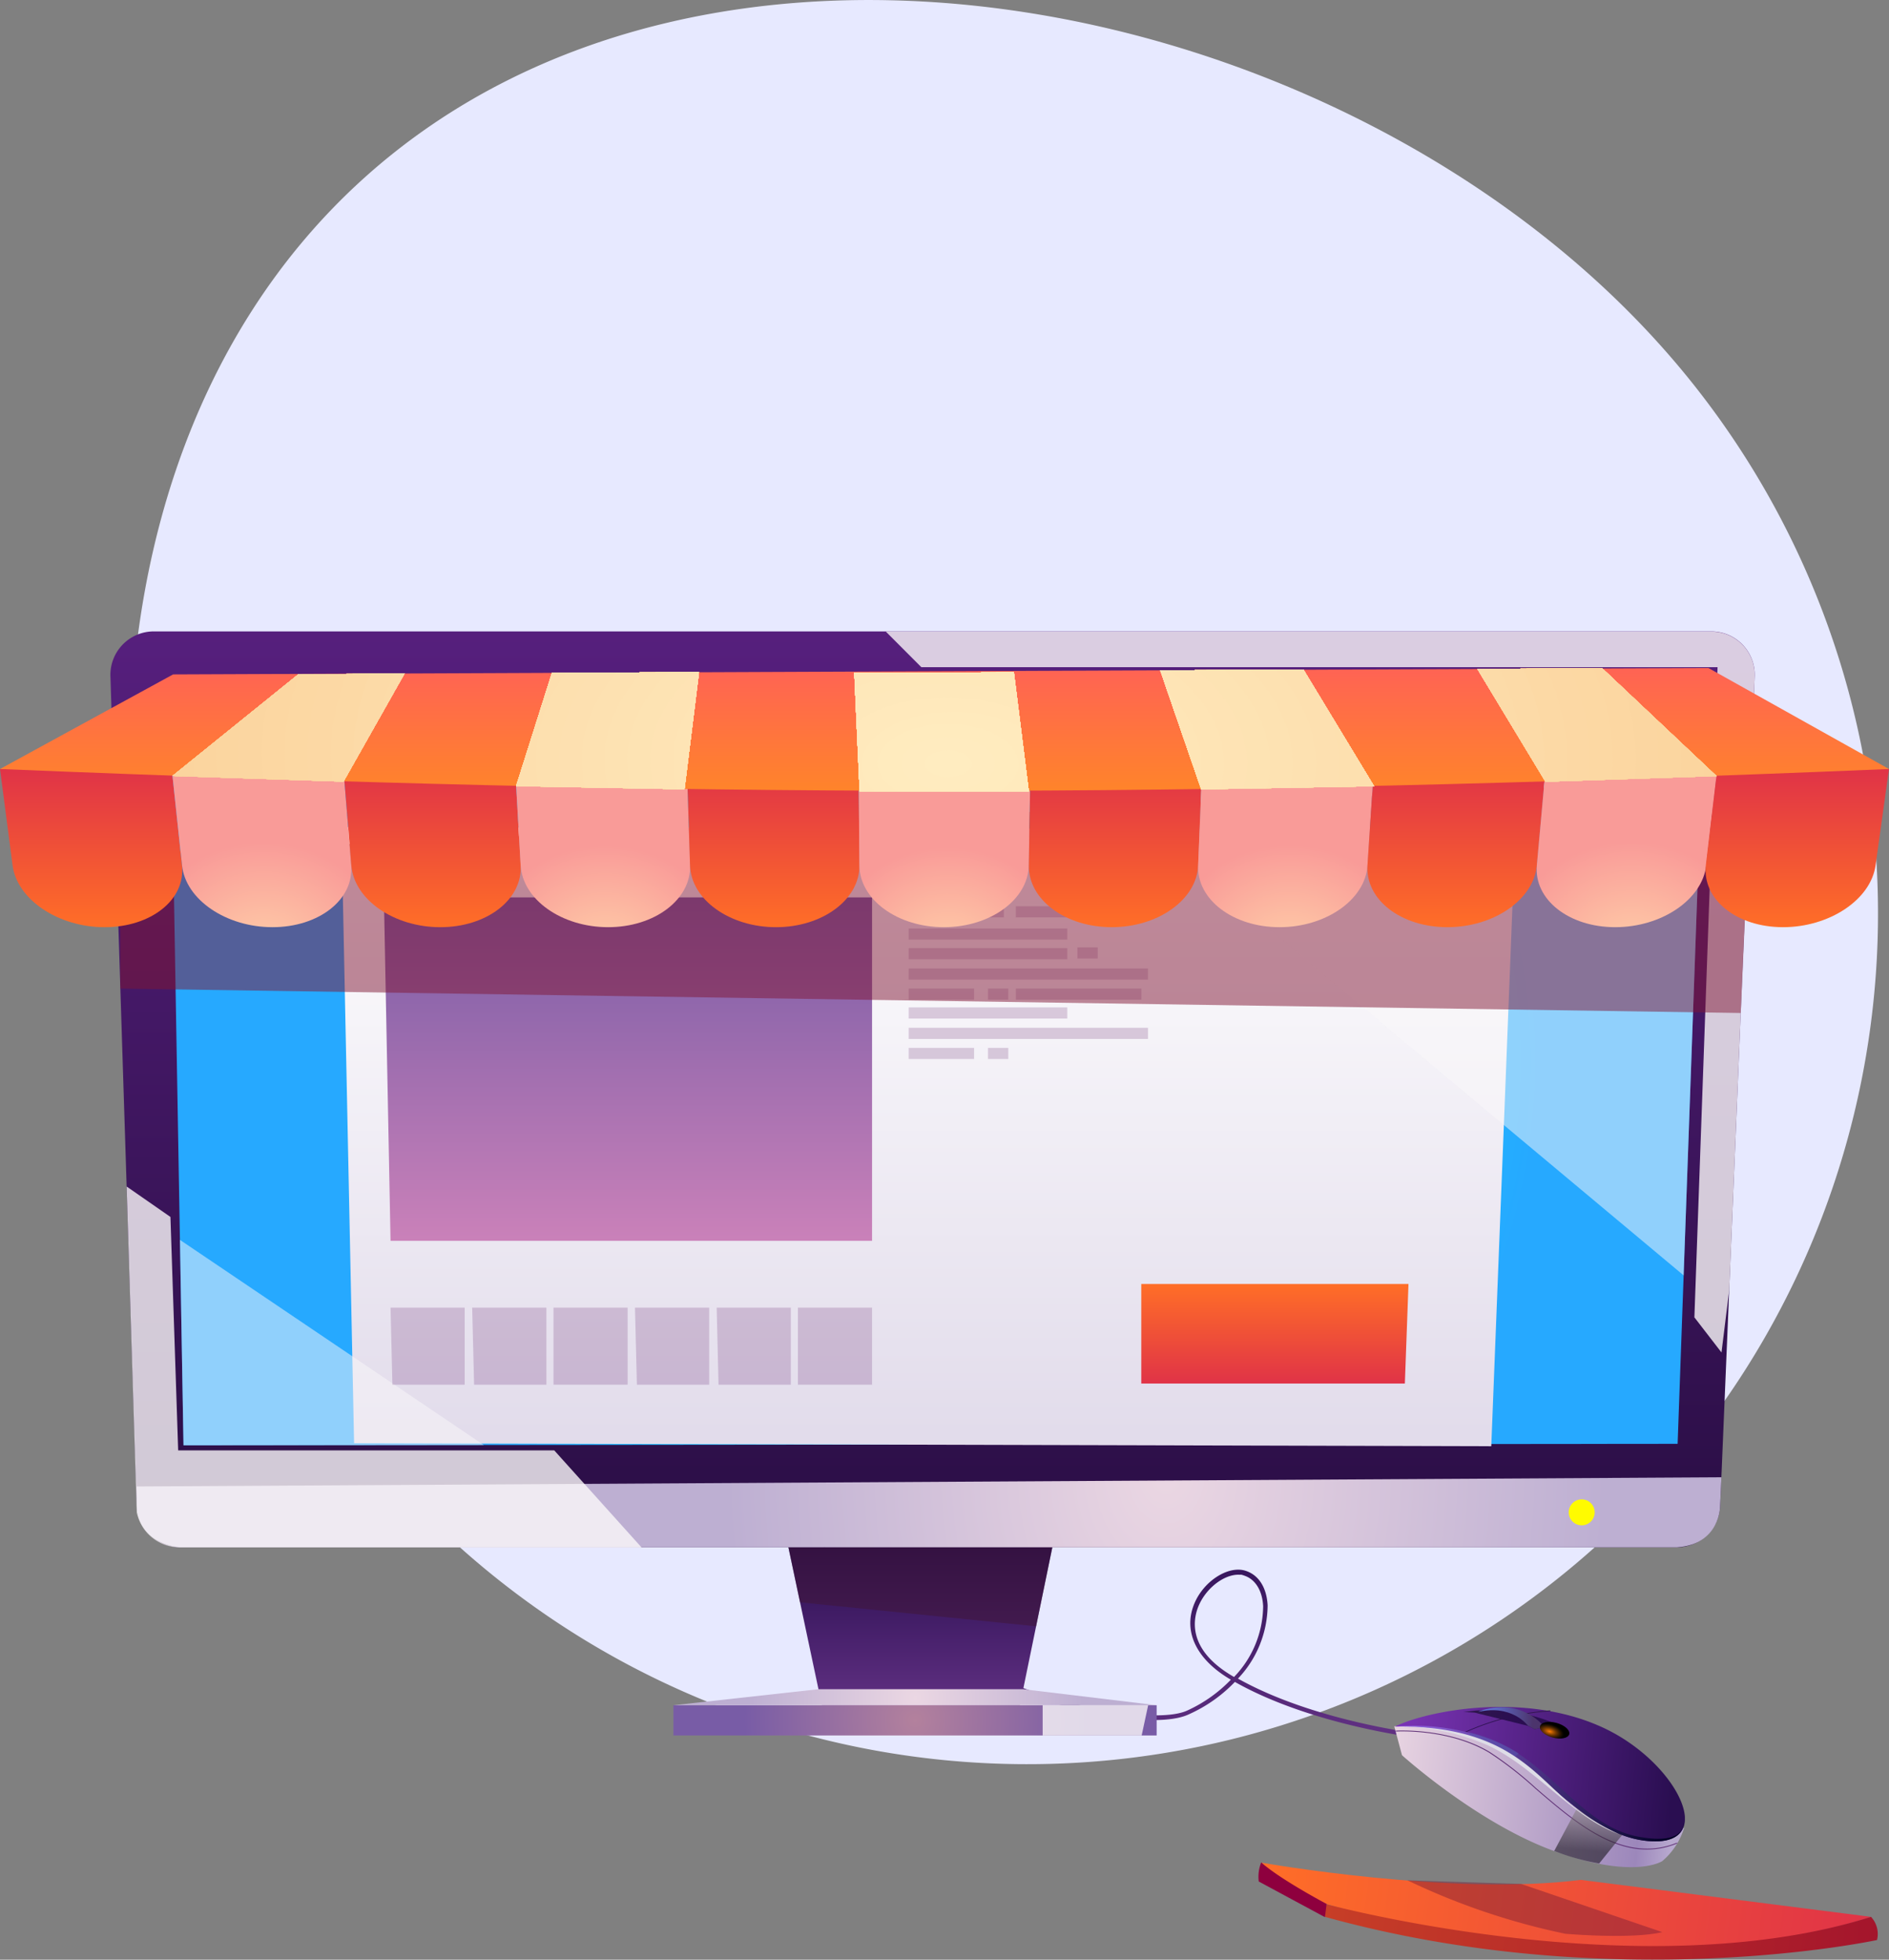 <?xml version="1.0" encoding="UTF-8"?> <svg xmlns="http://www.w3.org/2000/svg" xmlns:xlink="http://www.w3.org/1999/xlink" viewBox="0 0 244.6 253.76"><rect x="0" y="0" width="244.6" height="253.76" fill="#808080" stroke="none"/> <defs> <style>.cls-1{fill:none;clip-rule:evenodd;}.cls-2{isolation:isolate;}.cls-3{fill:#e7e9ff;}.cls-10,.cls-100,.cls-101,.cls-102,.cls-103,.cls-104,.cls-105,.cls-106,.cls-12,.cls-13,.cls-14,.cls-16,.cls-17,.cls-18,.cls-19,.cls-22,.cls-23,.cls-24,.cls-26,.cls-27,.cls-29,.cls-3,.cls-30,.cls-33,.cls-34,.cls-36,.cls-37,.cls-38,.cls-40,.cls-41,.cls-42,.cls-43,.cls-44,.cls-45,.cls-46,.cls-47,.cls-48,.cls-49,.cls-5,.cls-50,.cls-51,.cls-52,.cls-55,.cls-56,.cls-57,.cls-58,.cls-59,.cls-6,.cls-60,.cls-61,.cls-62,.cls-63,.cls-64,.cls-65,.cls-66,.cls-67,.cls-68,.cls-69,.cls-70,.cls-71,.cls-72,.cls-73,.cls-74,.cls-75,.cls-76,.cls-77,.cls-78,.cls-79,.cls-8,.cls-80,.cls-81,.cls-82,.cls-83,.cls-84,.cls-85,.cls-86,.cls-87,.cls-88,.cls-89,.cls-9,.cls-90,.cls-91,.cls-92,.cls-93,.cls-94,.cls-95,.cls-96,.cls-97,.cls-98,.cls-99{fill-rule:evenodd;}.cls-4{fill:url(#Áåçûìÿííûé_ãðàäèåíò_50);}.cls-5{fill:url(#Áåçûìÿííûé_ãðàäèåíò_115);}.cls-6{fill:url(#Áåçûìÿííûé_ãðàäèåíò_102);}.cls-7{fill:#8e003e;}.cls-8{fill:#791b36;opacity:0.45;}.cls-27,.cls-31,.cls-40,.cls-8{mix-blend-mode:multiply;}.cls-9{fill:url(#Áåçûìÿííûé_ãðàäèåíò_77);}.cls-10{fill:url(#Áåçûìÿííûé_ãðàäèåíò_99);}.cls-11{fill:url(#Áåçûìÿííûé_ãðàäèåíò_53);}.cls-12{fill:url(#Áåçûìÿííûé_ãðàäèåíò_43);}.cls-13{fill:url(#Áåçûìÿííûé_ãðàäèåíò_96);}.cls-14{fill:url(#Áåçûìÿííûé_ãðàäèåíò_43-2);}.cls-15{fill:#5e3075;}.cls-16,.cls-18,.cls-27,.cls-34,.cls-40{opacity:0.5;}.cls-16,.cls-18,.cls-21{mix-blend-mode:screen;}.cls-16{fill:url(#Áåçûìÿííûé_ãðàäèåíò_80);}.cls-17{fill:url(#Áåçûìÿííûé_ãðàäèåíò_64);}.cls-18{fill:#5656b1;}.cls-19{fill:#dedde7;}.cls-20{fill:#fff;}.cls-21{fill:url(#Áåçûìÿííûé_ãðàäèåíò_296);}.cls-22{fill:url(#Áåçûìÿííûé_ãðàäèåíò_127);}.cls-23{fill:url(#Áåçûìÿííûé_ãðàäèåíò_192);}.cls-24{fill:url(#Áåçûìÿííûé_ãðàäèåíò_13);}.cls-25{fill:#fffb00;}.cls-26{fill:url(#Áåçûìÿííûé_ãðàäèåíò_50-2);}.cls-27,.cls-32{fill:#401734;}.cls-28{fill:url(#Áåçûìÿííûé_ãðàäèåíò_57);}.cls-29{fill:url(#Áåçûìÿííûé_ãðàäèåíò_13-2);}.cls-30{fill:url(#Áåçûìÿííûé_ãðàäèåíò_45);}.cls-31,.cls-38,.cls-39{opacity:0.2;}.cls-33,.cls-34{fill:#fbf9fa;mix-blend-mode:soft-light;}.cls-33{opacity:0.8;}.cls-35,.cls-38,.cls-39{fill:#5e1765;}.cls-36{fill:url(#Áåçûìÿííûé_ãðàäèåíò_21);}.cls-37{fill:url(#Áåçûìÿííûé_ãðàäèåíò_3);}.cls-40{fill:#811734;}.cls-41{fill:url(#Áåçûìÿííûé_ãðàäèåíò_4);}.cls-42{fill:url(#Áåçûìÿííûé_ãðàäèåíò_180);}.cls-43{fill:url(#Áåçûìÿííûé_ãðàäèåíò_4-2);}.cls-44{fill:url(#Áåçûìÿííûé_ãðàäèåíò_180-2);}.cls-45{fill:url(#Áåçûìÿííûé_ãðàäèåíò_4-3);}.cls-46{fill:url(#Áåçûìÿííûé_ãðàäèåíò_180-3);}.cls-47{fill:url(#Áåçûìÿííûé_ãðàäèåíò_4-4);}.cls-48{fill:url(#Áåçûìÿííûé_ãðàäèåíò_180-4);}.cls-49{fill:url(#Áåçûìÿííûé_ãðàäèåíò_4-5);}.cls-50{fill:url(#Áåçûìÿííûé_ãðàäèåíò_180-5);}.cls-51{fill:url(#Áåçûìÿííûé_ãðàäèåíò_4-6);}.cls-52{fill:url(#Áåçûìÿííûé_ãðàäèåíò_16);}.cls-53{clip-path:url(#clip-path);}.cls-54,.cls-55{fill:#f9c78c;}.cls-56{fill:#f9c88d;}.cls-57{fill:#f9c88e;}.cls-58{fill:#f9c98f;}.cls-59{fill:#f9ca90;}.cls-60{fill:#facb91;}.cls-61{fill:#facb92;}.cls-62{fill:#facc93;}.cls-63{fill:#facd94;}.cls-64{fill:#face95;}.cls-65{fill:#face96;}.cls-66{fill:#facf97;}.cls-67{fill:#fad098;}.cls-68{fill:#fbd099;}.cls-69{fill:#fbd19a;}.cls-70{fill:#fbd29b;}.cls-71{fill:#fbd39c;}.cls-72{fill:#fbd39d;}.cls-73{fill:#fbd49e;}.cls-74{fill:#fbd59f;}.cls-75{fill:#fbd6a0;}.cls-76{fill:#fbd6a1;}.cls-77{fill:#fcd7a2;}.cls-78{fill:#fcd8a3;}.cls-79{fill:#fcd8a4;}.cls-80{fill:#fcd9a5;}.cls-81{fill:#fcdaa7;}.cls-82{fill:#fcdba8;}.cls-83{fill:#fcdba9;}.cls-84{fill:#fcdcaa;}.cls-85{fill:#fdddab;}.cls-86{fill:#fdddac;}.cls-87{fill:#fddead;}.cls-88{fill:#fddfae;}.cls-89{fill:#fde0af;}.cls-90{fill:#fde0b0;}.cls-91{fill:#fde1b1;}.cls-92{fill:#fde2b2;}.cls-93{fill:#fde3b3;}.cls-94{fill:#fee3b4;}.cls-95{fill:#fee4b5;}.cls-96{fill:#fee5b6;}.cls-97{fill:#fee5b7;}.cls-98{fill:#fee6b8;}.cls-99{fill:#fee7b9;}.cls-100{fill:#fee8ba;}.cls-101,.cls-109{fill:#fee8bb;}.cls-102,.cls-110{fill:#ffe9bc;}.cls-103,.cls-111{fill:#ffeabd;}.cls-104,.cls-112{fill:#ffebbe;}.cls-105,.cls-113{fill:#ffebbf;}.cls-106,.cls-114{fill:#ffecc0;}.cls-107{clip-path:url(#clip-path-2);}.cls-108{clip-path:url(#clip-path-3);}.cls-115{clip-path:url(#clip-path-4);}.cls-116{clip-path:url(#clip-path-5);}</style> <linearGradient id="Áåçûìÿííûé_ãðàäèåíò_50" x1="298.31" y1="175.39" x2="293.5" y2="146.22" gradientTransform="matrix(0.99, 0.1, -0.1, 0.99, 28.26, -24.07)" gradientUnits="userSpaceOnUse"> <stop offset="0" stop-color="#603082"></stop> <stop offset="0.99" stop-color="#2a0e51"></stop> </linearGradient> <linearGradient id="Áåçûìÿííûé_ãðàäèåíò_115" x1="310.88" y1="217.8" x2="390.09" y2="217.8" gradientTransform="translate(43.21 -59.33) rotate(7.27)" gradientUnits="userSpaceOnUse"> <stop offset="0" stop-color="#ff6e27"></stop> <stop offset="1" stop-color="#e03347"></stop> </linearGradient> <linearGradient id="Áåçûìÿííûé_ãðàäèåíò_102" x1="319.87" y1="218.54" x2="391.26" y2="218.54" gradientTransform="translate(43.21 -59.33) rotate(7.27)" gradientUnits="userSpaceOnUse"> <stop offset="0" stop-color="#c73e27"></stop> <stop offset="1" stop-color="#a4152c"></stop> </linearGradient> <linearGradient id="Áåçûìÿííûé_ãðàäèåíò_77" x1="332.14" y1="175.01" x2="370.76" y2="175.01" gradientTransform="matrix(0.99, 0.1, -0.1, 0.99, 28.26, -24.07)" gradientUnits="userSpaceOnUse"> <stop offset="0" stop-color="#ebd7e3"></stop> <stop offset="0.89" stop-color="#9c87bb"></stop> <stop offset="1" stop-color="#b7a8ce"></stop> </linearGradient> <linearGradient id="Áåçûìÿííûé_ãðàäèåíò_99" x1="332.14" y1="171.6" x2="370.75" y2="171.6" gradientTransform="matrix(0.99, 0.1, -0.1, 0.99, 28.26, -24.07)" gradientUnits="userSpaceOnUse"> <stop offset="0" stop-color="#7f36bb"></stop> <stop offset="0.99" stop-color="#2a0e51"></stop> </linearGradient> <linearGradient id="Áåçûìÿííûé_ãðàäèåíò_53" x1="340.71" y1="166.25" x2="352.06" y2="165.73" gradientTransform="matrix(0.99, 0.1, -0.1, 0.99, 28.26, -24.07)" gradientUnits="userSpaceOnUse"> <stop offset="0.01" stop-color="#2a0e51"></stop> <stop offset="1" stop-color="#2f174c"></stop> </linearGradient> <linearGradient id="Áåçûìÿííûé_ãðàäèåíò_43" x1="340.82" y1="165.51" x2="353.01" y2="165.51" gradientTransform="matrix(0.99, 0.1, -0.1, 0.99, 28.26, -24.07)" gradientUnits="userSpaceOnUse"> <stop offset="0" stop-color="#2f174c"></stop> <stop offset="0.99" stop-color="#2a0e51"></stop> </linearGradient> <linearGradient id="Áåçûìÿííûé_ãðàäèåíò_96" x1="342.75" y1="165.53" x2="351.41" y2="165.13" gradientTransform="matrix(0.99, 0.1, -0.1, 0.99, 28.26, -24.07)" gradientUnits="userSpaceOnUse"> <stop offset="0" stop-color="#688eff"></stop> <stop offset="0.99" stop-color="#4c346c"></stop> </linearGradient> <linearGradient id="Áåçûìÿííûé_ãðàäèåíò_43-2" x1="342.29" y1="165.34" x2="349.33" y2="165.34" xlink:href="#Áåçûìÿííûé_ãðàäèåíò_43"></linearGradient> <linearGradient id="Áåçûìÿííûé_ãðàäèåíò_80" x1="358.62" y1="182.96" x2="358.62" y2="176" gradientTransform="matrix(0.99, 0.1, -0.1, 0.99, 28.26, -24.07)" gradientUnits="userSpaceOnUse"> <stop offset="0"></stop> <stop offset="1" stop-color="#bdb3b1"></stop> </linearGradient> <linearGradient id="Áåçûìÿííûé_ãðàäèåíò_64" x1="332.17" y1="173.4" x2="370.75" y2="173.4" gradientTransform="matrix(0.99, 0.1, -0.1, 0.99, 28.26, -24.07)" gradientUnits="userSpaceOnUse"> <stop offset="0" stop-color="#9f6bf1"></stop> <stop offset="0.99" stop-color="#000024"></stop> </linearGradient> <radialGradient id="Áåçûìÿííûé_ãðàäèåíò_296" cx="300.37" cy="97.7" r="2.84" gradientTransform="matrix(0, 0.69, -0.35, 0, 396.11, -30.36)" gradientUnits="userSpaceOnUse"> <stop offset="0" stop-color="#ff7e00"></stop> <stop offset="0.01" stop-color="#fc7c00"></stop> <stop offset="0.23" stop-color="#b15700"></stop> <stop offset="0.43" stop-color="#723800"></stop> <stop offset="0.62" stop-color="#412000"></stop> <stop offset="0.78" stop-color="#1d0f00"></stop> <stop offset="0.91" stop-color="#080400"></stop> <stop offset="1"></stop> </radialGradient> <linearGradient id="Áåçûìÿííûé_ãðàäèåíò_127" x1="281.68" y1="153.79" x2="281.68" y2="35.22" gradientUnits="userSpaceOnUse"> <stop offset="0.01" stop-color="#2a0e45"></stop> <stop offset="1" stop-color="#561f7d"></stop> </linearGradient> <radialGradient id="Áåçûìÿííûé_ãðàäèåíò_192" cx="121.41" cy="137.37" r="78.59" gradientUnits="userSpaceOnUse"> <stop offset="0" stop-color="aqua"></stop> <stop offset="0.99" stop-color="#26a9ff"></stop> </radialGradient> <radialGradient id="Áåçûìÿííûé_ãðàäèåíò_13" cx="311.92" cy="-1856.15" r="58.11" gradientTransform="translate(0 2612.74) scale(1 1.33)" gradientUnits="userSpaceOnUse"> <stop offset="0" stop-color="#ebd7e3"></stop> <stop offset="0.98" stop-color="#bdafd2"></stop> </radialGradient> <linearGradient id="Áåçûìÿííûé_ãðàäèåíò_50-2" x1="119.17" y1="220.81" x2="119.17" y2="200.37" gradientTransform="matrix(1, 0, 0, 1, 0, 0)" xlink:href="#Áåçûìÿííûé_ãðàäèåíò_50"></linearGradient> <radialGradient id="Áåçûìÿííûé_ãðàäèåíò_57" cx="118.48" cy="222.76" r="22.16" gradientUnits="userSpaceOnUse"> <stop offset="0" stop-color="#b3819d"></stop> <stop offset="1" stop-color="#785ca6"></stop> </radialGradient> <radialGradient id="Áåçûìÿííûé_ãðàäèåíò_13-2" cx="118.48" cy="219.77" r="22.13" gradientTransform="matrix(1, 0, 0, 1, 0, 0)" xlink:href="#Áåçûìÿííûé_ãðàäèåíò_13"></radialGradient> <linearGradient id="Áåçûìÿííûé_ãðàäèåíò_45" x1="120.22" y1="187.27" x2="120.22" y2="107.11" gradientUnits="userSpaceOnUse"> <stop offset="0.02" stop-color="#e2dceb"></stop> <stop offset="1" stop-color="#fff"></stop> </linearGradient> <linearGradient id="Áåçûìÿííûé_ãðàäèåíò_21" x1="81.32" y1="160.67" x2="81.32" y2="116.2" gradientUnits="userSpaceOnUse"> <stop offset="0" stop-color="#ca81b9"></stop> <stop offset="1" stop-color="#785ca6"></stop> </linearGradient> <linearGradient id="Áåçûìÿííûé_ãðàäèåíò_3" x1="165.08" y1="179.15" x2="165.08" y2="166.27" gradientUnits="userSpaceOnUse"> <stop offset="0" stop-color="#e03347"></stop> <stop offset="1" stop-color="#ff6e27"></stop> </linearGradient> <linearGradient id="Áåçûìÿííûé_ãðàäèåíò_4" x1="91.63" y1="87.71" x2="91.63" y2="71.36" gradientTransform="translate(73.69 -36.15) scale(1.08 1.25)" xlink:href="#Áåçûìÿííûé_ãðàäèåíò_115"></linearGradient> <radialGradient id="Áåçûìÿííûé_ãðàäèåíò_180" cx="111.29" cy="2232.59" r="15.28" gradientTransform="translate(73.74 -2132.79) scale(1.09 0.99)" gradientUnits="userSpaceOnUse"> <stop offset="0" stop-color="#ffd1a9"></stop> <stop offset="0.99" stop-color="#f99b98"></stop> </radialGradient> <linearGradient id="Áåçûìÿííûé_ãðàäèåíò_4-2" x1="132.48" y1="87.71" x2="132.48" y2="71.36" gradientTransform="translate(73.69 -36.15) scale(1.08 1.25)" xlink:href="#Áåçûìÿííûé_ãðàäèåíò_115"></linearGradient> <radialGradient id="Áåçûìÿííûé_ãðàäèåíò_180-2" cx="151.88" cy="2232.59" r="14.87" xlink:href="#Áåçûìÿííûé_ãðàäèåíò_180"></radialGradient> <linearGradient id="Áåçûìÿííûé_ãðàäèåíò_4-3" x1="173.34" y1="87.71" x2="173.34" y2="71.36" gradientTransform="translate(73.69 -36.15) scale(1.08 1.25)" xlink:href="#Áåçûìÿííûé_ãðàäèåíò_115"></linearGradient> <radialGradient id="Áåçûìÿííûé_ãðàäèåíò_180-3" cx="192.57" cy="2232.59" r="14.61" xlink:href="#Áåçûìÿííûé_ãðàäèåíò_180"></radialGradient> <linearGradient id="Áåçûìÿííûé_ãðàäèåíò_4-4" x1="214.34" y1="87.71" x2="214.34" y2="71.36" gradientTransform="translate(73.69 -36.15) scale(1.08 1.25)" xlink:href="#Áåçûìÿííûé_ãðàäèåíò_115"></linearGradient> <radialGradient id="Áåçûìÿííûé_ãðàäèåíò_180-4" cx="233.22" cy="2232.59" r="14.94" xlink:href="#Áåçûìÿííûé_ãðàäèåíò_180"></radialGradient> <linearGradient id="Áåçûìÿííûé_ãðàäèåíò_4-5" x1="255.19" y1="87.71" x2="255.19" y2="71.36" gradientTransform="translate(73.69 -36.15) scale(1.08 1.25)" xlink:href="#Áåçûìÿííûé_ãðàäèåíò_115"></linearGradient> <radialGradient id="Áåçûìÿííûé_ãðàäèåíò_180-5" cx="273.81" cy="2232.59" r="15.35" xlink:href="#Áåçûìÿííûé_ãðàäèåíò_180"></radialGradient> <linearGradient id="Áåçûìÿííûé_ãðàäèåíò_4-6" x1="296.04" y1="87.71" x2="296.04" y2="71.36" gradientTransform="translate(73.69 -36.15) scale(1.08 1.25)" xlink:href="#Áåçûìÿííûé_ãðàäèåíò_115"></linearGradient> <linearGradient id="Áåçûìÿííûé_ãðàäèåíò_16" x1="196.94" y1="55.87" x2="196.94" y2="39.92" gradientTransform="translate(45.19) scale(1.21 1)" gradientUnits="userSpaceOnUse"> <stop offset="0" stop-color="#ff842a"></stop> <stop offset="1" stop-color="#ff6354"></stop> </linearGradient> <clipPath id="clip-path" transform="translate(-160.93 46.58)"> <polygon class="cls-1" points="183.26 53.9 199.56 40.74 213.31 40.63 205.4 54.63 183.26 53.9"></polygon> </clipPath> <clipPath id="clip-path-2" transform="translate(-160.93 46.58)"> <polygon class="cls-1" points="227.76 55.22 232.41 40.53 251.44 40.47 249.56 55.62 227.76 55.22"></polygon> </clipPath> <clipPath id="clip-path-3" transform="translate(-160.93 46.58)"> <polygon class="cls-1" points="272.24 55.87 271.55 40.55 292.21 40.48 294.14 55.87 272.24 55.87"></polygon> </clipPath> <clipPath id="clip-path-4" transform="translate(-160.93 46.58)"> <polygon class="cls-1" points="316.48 55.63 311.17 40.22 329.71 40.14 338.85 55.23 316.48 55.63"></polygon> </clipPath> <clipPath id="clip-path-5" transform="translate(-160.93 46.58)"> <polygon class="cls-1" points="361.06 54.65 352.24 40.05 368.35 39.92 383.19 53.91 361.06 54.65"></polygon> </clipPath> </defs> <title>комп 2</title> <g class="cls-2"> <g id="store"> <path class="cls-3" d="M375.72-2.1A110.15,110.15,0,1,1,212.19,145.52c-40.76-45.16-49.33-128.24-4.17-169S335-47.26,375.72-2.1Z" transform="translate(-160.93 46.58)"></path> <path class="cls-4" d="M307.35,176a62.12,62.12,0,0,1-14.45-3.53C286.24,170,274,164.33,267.24,154l0.48-.32c11.59,17.64,40.89,24,46.93,21.24a18.42,18.42,0,0,0,5.66-4l-0.14-.08c-4.46-2.65-6.14-6.37-4.49-10,1.3-2.84,4.44-4.76,6.6-4,1.66,0.56,2.67,2.18,2.79,4.45a13.91,13.91,0,0,1-3.84,9.49c10,5.6,23.76,7.17,23.9,7.18l-0.06.57c-0.14,0-14.14-1.61-24.24-7.32a18.92,18.92,0,0,1-5.93,4.18C313.31,176.15,310.63,176.31,307.35,176Zm14.21-18.66c-1.86-.19-4.27,1.49-5.35,3.85-0.73,1.59-1.77,5.66,4.26,9.23l0.25,0.15a13.35,13.35,0,0,0,3.77-9.17c-0.1-2-1-3.46-2.4-3.94A2.51,2.51,0,0,0,321.56,157.31Z" transform="translate(-160.93 46.58)"></path> <path class="cls-5" d="M332.72,200c-3.46-1.83-5.79-2.8-8.48-5.39,0,0,24.72,4.37,41.38,2.23l37.58,4.79S375.22,211.89,332.72,200Z" transform="translate(-160.93 46.58)"></path> <path class="cls-6" d="M332.72,200s40.76,11,70.48,1.63a3.26,3.26,0,0,1,.78,3s-34.11,7.37-71.48-3A3.65,3.65,0,0,1,332.72,200Z" transform="translate(-160.93 46.58)"></path> <path class="cls-7" d="M324.24,194.58a5,5,0,0,0-.32,2.47l8.57,4.62,0.22-1.71S326.73,196.8,324.24,194.58Z" transform="translate(-160.93 46.58)"></path> <path class="cls-8" d="M343.15,196.89a89.32,89.32,0,0,0,20.47,6.93s8.46,0.74,12.56-.21l-18.3-6.25S345.9,197,343.15,196.89Z" transform="translate(-160.93 46.58)"></path> <path class="cls-9" d="M379,190.1a9.1,9.1,0,0,1-2.83,4.31s-3.62,2.45-14-1.3c-10-3.63-19.7-12.41-19.7-12.41l-1-3.73s9-1.69,16.25,2.27S374.8,190.14,379,190.1Z" transform="translate(-160.93 46.58)"></path> <path class="cls-10" d="M374.73,191.84c-8.71-.47-14.33-10.39-22-13.08A30.7,30.7,0,0,0,341.54,177h0c4-2,16.51-4.57,26.68,0,6.16,2.75,10.63,8.16,10.88,11.66,0,0.11,0,.23,0,0.34a1.16,1.16,0,0,1,0,.14C379,190.85,377.68,192,374.73,191.84Z" transform="translate(-160.93 46.58)"></path> <path class="cls-11" d="M350.15,178l0-.1a31.91,31.91,0,0,1,11.54-3V175A31.8,31.8,0,0,0,350.15,178Z" transform="translate(-160.93 46.58)"></path> <path class="cls-12" d="M350.42,175.11s5.33,0,9.21,2.23l2.88-.66A22.82,22.82,0,0,0,352,174.92Z" transform="translate(-160.93 46.58)"></path> <path class="cls-13" d="M359.63,177.34l1.28-.29s-2.89-4-8.57-2l6.45,1.82Z" transform="translate(-160.93 46.58)"></path> <path class="cls-14" d="M358.79,176.9s-2.12-3-6.89-1.71Z" transform="translate(-160.93 46.58)"></path> <path class="cls-15" d="M373.13,192.86c-4.89-.5-9.33-4.34-13.38-7.82a46.67,46.67,0,0,0-6-4.67c-5.28-3.16-12-2.74-12.08-2.74v-0.11c0.07,0,6.83-.42,12.15,2.75a46.77,46.77,0,0,1,6,4.68c5.36,4.62,11.43,9.86,18.27,7.07l0,0.11A10.26,10.26,0,0,1,373.13,192.86Z" transform="translate(-160.93 46.58)"></path> <path class="cls-16" d="M362.18,193.1l3-5.63A21,21,0,0,0,371,191l-3,3.72A30.52,30.52,0,0,1,362.18,193.1Z" transform="translate(-160.93 46.58)"></path> <path class="cls-17" d="M374.73,191.84c-8.71-.47-14.33-10.39-22-13.08A30.7,30.7,0,0,0,341.54,177a27.93,27.93,0,0,1,13,1.91c7.41,3.08,11.29,11,18.5,12.33,5.61,1.06,5.91-1.13,6-2.12C379,190.85,377.68,192,374.73,191.84Z" transform="translate(-160.93 46.58)"></path> <path class="cls-18" d="M351.22,178.26l0.05-.51a21.15,21.15,0,0,1,6.3,2.71L357,181A16.28,16.28,0,0,0,351.22,178.26Z" transform="translate(-160.93 46.58)"></path> <path class="cls-19" d="M341.54,177a29.44,29.44,0,0,1,11.88,2.35c6.18,2.76,11.07,9.4,17.12,11.55a27.16,27.16,0,0,1-7.71-5.17C358.68,181.9,354.3,176.8,341.54,177Z" transform="translate(-160.93 46.58)"></path> <ellipse class="cls-20" cx="362.24" cy="177.47" rx="0.34" ry="0.62" transform="translate(-88.02 505.13) rotate(-70.27)"></ellipse> <ellipse class="cls-21" cx="362.24" cy="177.47" rx="0.98" ry="1.96" transform="translate(-66.15 526.01) rotate(-74.57)"></ellipse> <path class="cls-22" d="M388.14,41.11l-3.3,79.38-1.17,27.93a5.63,5.63,0,0,1-5.61,5.36H184.26a5.62,5.62,0,0,1-5.62-5.43L175.23,41a5.62,5.62,0,0,1,5.61-5.82H382.53A5.62,5.62,0,0,1,388.14,41.11Z" transform="translate(-160.93 46.58)"></path> <polygon class="cls-23" points="22.04 87.98 23.76 187.15 217.23 186.96 220.78 87.58 22.04 87.98"></polygon> <path class="cls-24" d="M178.64,148.36V145.9l205.19-1.19-0.17,3.71s0.05,5-5.62,5.36H184.26S178.83,153.48,178.64,148.36Z" transform="translate(-160.93 46.58)"></path> <circle class="cls-25" cx="204.81" cy="195.83" r="1.68"></circle> <polygon class="cls-26" points="102.09 200.37 106.42 220.81 132.06 220.81 136.26 200.37 102.09 200.37"></polygon> <polygon class="cls-27" points="103.59 207.48 134.16 210.59 136.26 200.37 102.09 200.37 103.59 207.48"></polygon> <rect class="cls-28" x="87.2" y="220.81" width="62.57" height="3.91"></rect> <polygon class="cls-29" points="149.77 220.81 132.48 218.73 105.98 218.73 87.2 220.81 149.77 220.81"></polygon> <polygon class="cls-30" points="44.21 107.11 45.85 186.88 193.1 187.27 196.23 107.42 44.21 107.11"></polygon> <g class="cls-31"> <polygon class="cls-32" points="184.11 111.64 185.55 110.19 190.4 115.88 189.68 116.6 184.11 111.64"></polygon> <polygon class="cls-32" points="189.38 110.19 190.82 111.64 185.13 116.49 184.41 115.77 189.38 110.19"></polygon> </g> <polygon class="cls-33" points="135.01 224.72 135.01 220.81 148.67 220.81 147.83 224.72 135.01 224.72"></polygon> <path class="cls-33" d="M388.14,41.1l-3.3,79.39-1,8.06L380.33,124l3-84.19H280.23l-4.6-4.61H382.52A5.62,5.62,0,0,1,388.14,41.1Z" transform="translate(-160.93 46.58)"></path> <polygon class="cls-34" points="125.48 87.77 218.01 165.15 220.78 87.58 125.48 87.77"></polygon> <path class="cls-33" d="M177.33,107.06L183,111l1,30.23h48.7L244,153.79H184.26a5.7,5.7,0,0,1-5.62-4.54Z" transform="translate(-160.93 46.58)"></path> <polygon class="cls-34" points="23.3 160.55 62.65 187.12 23.76 187.15 23.3 160.55"></polygon> <g class="cls-31"> <rect class="cls-35" x="117.66" y="122.77" width="20.54" height="1.44"></rect> <rect class="cls-35" x="117.66" y="125.41" width="30.99" height="1.44"></rect> <rect class="cls-35" x="117.66" y="120.23" width="20.54" height="1.44"></rect> <rect class="cls-35" x="117.66" y="117.35" width="12.32" height="1.44"></rect> <rect class="cls-35" x="117.66" y="128.01" width="8.47" height="1.44"></rect> <rect class="cls-35" x="131.54" y="128.01" width="16.25" height="1.44"></rect> <rect class="cls-35" x="127.93" y="128.01" width="2.63" height="1.44"></rect> <rect class="cls-35" x="139.51" y="122.68" width="2.63" height="1.44"></rect> <rect class="cls-35" x="117.66" y="130.45" width="20.54" height="1.44"></rect> <rect class="cls-35" x="117.66" y="133.09" width="30.99" height="1.44"></rect> <rect class="cls-35" x="117.66" y="135.69" width="8.47" height="1.44"></rect> <rect class="cls-35" x="127.93" y="135.69" width="2.63" height="1.44"></rect> <rect class="cls-35" x="131.54" y="117.35" width="12.32" height="1.44"></rect> </g> <polygon class="cls-36" points="49.71 116.2 50.57 160.67 112.92 160.67 112.92 116.2 49.71 116.2"></polygon> <polygon class="cls-37" points="147.78 166.26 147.78 179.15 181.91 179.15 182.38 166.26 147.78 166.26"></polygon> <polygon class="cls-38" points="50.57 169.32 50.81 179.3 60.17 179.3 60.17 169.32 50.57 169.32"></polygon> <polygon class="cls-38" points="61.14 169.32 61.39 179.3 70.75 179.3 70.75 169.32 61.14 169.32"></polygon> <rect class="cls-39" x="71.67" y="169.32" width="9.6" height="9.98"></rect> <polygon class="cls-38" points="82.22 169.32 82.47 179.3 91.83 179.3 91.83 169.32 82.22 169.32"></polygon> <polygon class="cls-38" points="92.8 169.32 93.04 179.3 102.4 179.3 102.4 169.32 92.8 169.32"></polygon> <rect class="cls-39" x="103.32" y="169.32" width="9.6" height="9.98"></rect> <polygon class="cls-40" points="15.58 128.01 225.4 131.17 226.75 100.74 15.58 110.68 15.58 128.01"></polygon> <path class="cls-41" d="M174.47,73.48h0c-6,0-11.33-3.57-11.91-8L160.93,53h22.24l1.32,12.47C185,69.92,180.47,73.48,174.47,73.48Z" transform="translate(-160.93 46.58)"></path> <path class="cls-42" d="M196.21,73.48h0c-6,0-11.25-3.57-11.71-8L183.17,53H205.4l1,12.47C206.78,69.92,202.21,73.48,196.21,73.48Z" transform="translate(-160.93 46.58)"></path> <path class="cls-43" d="M217.94,73.48h0c-6,0-11.16-3.57-11.52-8L205.4,53h22.24l0.71,12.47C228.6,69.92,223.94,73.48,217.94,73.48Z" transform="translate(-160.93 46.58)"></path> <path class="cls-44" d="M239.67,73.48h0c-6,0-11.07-3.57-11.32-8L227.64,53h22.24l0.41,12.47C250.42,69.92,245.68,73.48,239.67,73.48Z" transform="translate(-160.93 46.58)"></path> <path class="cls-45" d="M261.41,73.48h0c-6,0-11-3.57-11.13-8L249.88,53h22.24l0.1,12.47C272.25,69.92,267.41,73.48,261.41,73.48Z" transform="translate(-160.93 46.58)"></path> <path class="cls-46" d="M283.14,73.48h0c-6,0-10.9-3.57-10.93-8L272.11,53h22.24l-0.21,12.47C294.07,69.92,289.14,73.48,283.14,73.48Z" transform="translate(-160.93 46.58)"></path> <path class="cls-47" d="M304.88,73.48h0c-6,0-10.81-3.57-10.73-8L294.35,53h22.24l-0.51,12.47C315.89,69.92,310.88,73.48,304.88,73.48Z" transform="translate(-160.93 46.58)"></path> <path class="cls-48" d="M326.61,73.48h0c-6,0-10.72-3.57-10.54-8L316.58,53h22.24L338,65.51C337.71,69.92,332.61,73.48,326.61,73.48Z" transform="translate(-160.93 46.58)"></path> <path class="cls-49" d="M348.34,73.48h0c-6,0-10.63-3.57-10.34-8L338.82,53h22.24l-1.13,12.47C359.53,69.92,354.35,73.48,348.34,73.48Z" transform="translate(-160.93 46.58)"></path> <path class="cls-50" d="M370.08,73.48h0c-6,0-10.54-3.57-10.15-8L361.06,53h22.24l-1.43,12.47C381.35,69.92,376.08,73.48,370.08,73.48Z" transform="translate(-160.93 46.58)"></path> <path class="cls-51" d="M391.81,73.48h0c-6,0-10.46-3.57-10-8L383.29,53h22.24l-1.74,12.47C403.18,69.92,397.81,73.48,391.81,73.48Z" transform="translate(-160.93 46.58)"></path> <path class="cls-52" d="M183.34,40.75L160.93,53c90.51,3.69,151.8,3.84,244.6,0L382.15,39.92Z" transform="translate(-160.93 46.58)"></path> <g class="cls-53"> <rect class="cls-54" x="22.33" y="87.21" width="30.05" height="14"></rect> <polygon class="cls-55" points="53.38 98.95 53.38 102.21 21.33 102.21 21.33 86.21 53.38 86.21 53.38 98.95"></polygon> <polygon class="cls-56" points="53.38 98.93 53.38 102.21 21.33 102.21 21.33 86.21 53.38 86.21 53.38 98.93"></polygon> <polygon class="cls-57" points="53.38 98.91 53.38 102.21 21.33 102.21 21.33 86.21 53.38 86.21 53.38 98.91"></polygon> <polygon class="cls-58" points="53.38 98.89 53.38 102.21 21.33 102.21 21.33 86.21 53.38 86.21 53.38 98.89"></polygon> <polygon class="cls-59" points="53.38 98.87 53.38 102.21 21.33 102.21 21.33 86.21 53.38 86.21 53.38 98.87"></polygon> <polygon class="cls-60" points="53.38 98.85 53.38 102.21 21.33 102.21 21.33 86.21 53.38 86.21 53.38 98.85"></polygon> <polygon class="cls-61" points="53.38 98.83 53.38 102.21 21.33 102.21 21.33 86.21 53.38 86.21 53.38 98.83"></polygon> <polygon class="cls-62" points="53.38 98.81 53.38 102.21 21.33 102.21 21.33 86.21 53.38 86.21 53.38 98.81"></polygon> <polygon class="cls-63" points="53.38 98.79 53.38 102.21 21.33 102.21 21.33 86.21 53.38 86.21 53.38 98.79"></polygon> <polygon class="cls-64" points="53.38 98.77 53.38 102.21 21.33 102.21 21.33 86.21 53.38 86.21 53.38 98.77"></polygon> <polygon class="cls-65" points="53.38 98.75 53.38 102.21 21.33 102.21 21.33 86.21 53.38 86.21 53.38 98.75"></polygon> <polygon class="cls-66" points="53.38 98.73 53.38 102.21 21.33 102.21 21.33 86.21 53.38 86.21 53.38 98.73"></polygon> <polygon class="cls-67" points="53.38 98.72 53.38 102.21 21.33 102.21 21.33 86.21 53.38 86.21 53.38 98.72"></polygon> <polygon class="cls-68" points="53.38 98.69 53.38 102.21 21.33 102.21 21.33 86.21 53.38 86.21 53.38 98.69"></polygon> <polygon class="cls-69" points="53.38 98.68 53.38 102.21 21.33 102.21 21.33 86.21 53.38 86.21 53.38 98.68"></polygon> <polygon class="cls-70" points="53.38 98.66 53.38 102.21 21.33 102.21 21.33 86.21 53.38 86.21 53.38 98.66"></polygon> <polygon class="cls-71" points="53.38 98.64 53.38 102.21 21.33 102.21 21.33 86.21 53.38 86.21 53.38 98.64"></polygon> <polygon class="cls-72" points="53.38 98.62 53.38 102.21 21.33 102.21 21.33 86.21 53.38 86.21 53.38 98.62"></polygon> <path class="cls-73" d="M214.31,52v3.61H185v6.56a33.27,33.27,0,0,1,.15-23v0.4h29.18V52Z" transform="translate(-160.93 46.58)"></path> <path class="cls-74" d="M214.31,52v3.63H187.88v6.24A32.29,32.29,0,0,1,188,39.58v0h26.29V52Z" transform="translate(-160.93 46.58)"></path> <path class="cls-75" d="M214.31,52v3.65H190.78v5.92a31.31,31.31,0,0,1,.14-21.61,36.31,36.31,0,0,1,2.37-5.12v4.81h21V52Z" transform="translate(-160.93 46.58)"></path> <path class="cls-76" d="M214.31,52v3.67H193.68v5.6a30.33,30.33,0,0,1,.14-20.93,35.17,35.17,0,0,1,2.29-5v4.29h18.2V52Z" transform="translate(-160.93 46.58)"></path> <path class="cls-77" d="M214.31,51.94v3.69H196.58v5.28a29.35,29.35,0,0,1,.13-20.26,34,34,0,0,1,2.22-4.8v3.78h15.38V51.94Z" transform="translate(-160.93 46.58)"></path> <path class="cls-78" d="M214.31,51.92v3.71H199.48v5A28.38,28.38,0,0,1,199.61,41a32.9,32.9,0,0,1,2.14-4.64v3.26h12.56V51.92Z" transform="translate(-160.93 46.58)"></path> <path class="cls-79" d="M214.31,51.9v3.73H202.38v4.64a27.4,27.4,0,0,1,.12-18.91,31.77,31.77,0,0,1,2.07-4.48v2.74h9.74V51.9Z" transform="translate(-160.93 46.58)"></path> <path class="cls-80" d="M214.31,51.88v3.75h-9V60a26.7,26.7,0,0,1-1.56-9.13,29.25,29.25,0,0,1,6.39-17.57v6.36h4.2V51.88Z" transform="translate(-160.93 46.58)"></path> <path class="cls-81" d="M214.31,51.86v3.77h-6.13v4a25.71,25.71,0,0,1-1.5-8.79,28.17,28.17,0,0,1,6.16-16.92v5.69h1.48V51.86Z" transform="translate(-160.93 46.58)"></path> <path class="cls-82" d="M214.31,51.84v3.79h-3.23v3.69a24.72,24.72,0,0,1-1.45-8.45,27.08,27.08,0,0,1,5.92-16.26l-1.24,5V51.84Z" transform="translate(-160.93 46.58)"></path> <path class="cls-83" d="M214.31,51.82v3.81H214V59a23.74,23.74,0,0,1-1.39-8.11,26,26,0,0,1,5.68-15.61l-4,4.35V51.82Z" transform="translate(-160.93 46.58)"></path> <path class="cls-84" d="M214.31,51.8v0Z" transform="translate(-160.93 46.58)"></path> <path class="cls-85" d="M214.31,51.78v0Z" transform="translate(-160.93 46.58)"></path> <path class="cls-86" d="M214.31,51.76v0Z" transform="translate(-160.93 46.58)"></path> <path class="cls-87" d="M214.31,51.75v0Z" transform="translate(-160.93 46.58)"></path> <path class="cls-88" d="M214.31,51.73v0Z" transform="translate(-160.93 46.58)"></path> <path class="cls-89" d="M214.31,51.71v0Z" transform="translate(-160.93 46.58)"></path> <path class="cls-90" d="M214.31,51.69v0Z" transform="translate(-160.93 46.58)"></path> <path class="cls-91" d="M214.31,51.67v0Z" transform="translate(-160.93 46.58)"></path> <path class="cls-92" d="M214.31,51.65v0Z" transform="translate(-160.93 46.58)"></path> <path class="cls-93" d="M214.31,51.63v0Z" transform="translate(-160.93 46.58)"></path> <path class="cls-94" d="M214.31,51.61v0Z" transform="translate(-160.93 46.58)"></path> <path class="cls-95" d="M214.31,51.59v0Z" transform="translate(-160.93 46.58)"></path> <path class="cls-96" d="M214.31,51.57v0Z" transform="translate(-160.93 46.58)"></path> <path class="cls-97" d="M214.31,51.55v0Z" transform="translate(-160.93 46.58)"></path> <path class="cls-98" d="M214.31,51.53v0Z" transform="translate(-160.93 46.58)"></path> <path class="cls-99" d="M214.31,51.51v0Z" transform="translate(-160.93 46.58)"></path> <path class="cls-100" d="M214.31,51.49v0Z" transform="translate(-160.93 46.58)"></path> <path class="cls-101" d="M214.31,51.47v0Z" transform="translate(-160.93 46.58)"></path> <path class="cls-102" d="M214.31,51.45v0Z" transform="translate(-160.93 46.58)"></path> <path class="cls-103" d="M214.31,51.43v0Z" transform="translate(-160.93 46.58)"></path> <path class="cls-104" d="M214.31,51.41v0Z" transform="translate(-160.93 46.58)"></path> <path class="cls-105" d="M214.31,51.39v0Z" transform="translate(-160.93 46.58)"></path> <path class="cls-106" d="M214.31,51.37v0Z" transform="translate(-160.93 46.58)"></path> </g> <g class="cls-107"> <rect class="cls-54" x="66.83" y="87.05" width="23.68" height="15.15"></rect> <polygon class="cls-55" points="91.51 99.72 91.51 103.2 65.83 103.2 65.83 86.05 91.51 86.05 91.51 99.72"></polygon> <polygon class="cls-56" points="91.51 99.7 91.51 103.2 65.83 103.2 65.83 86.05 91.51 86.05 91.51 99.7"></polygon> <polygon class="cls-57" points="91.51 99.68 91.51 103.2 65.83 103.2 65.83 86.05 91.51 86.05 91.51 99.68"></polygon> <polygon class="cls-58" points="91.51 99.66 91.51 103.2 65.83 103.2 65.83 86.05 91.51 86.05 91.51 99.66"></polygon> <polygon class="cls-59" points="91.51 99.64 91.51 103.2 65.83 103.2 65.83 86.05 91.51 86.05 91.51 99.64"></polygon> <polygon class="cls-60" points="91.51 99.62 91.51 103.2 65.83 103.2 65.83 86.05 91.51 86.05 91.51 99.62"></polygon> <polygon class="cls-61" points="91.51 99.6 91.51 103.2 65.83 103.2 65.83 86.05 91.51 86.05 91.51 99.6"></polygon> <polygon class="cls-62" points="91.51 99.58 91.51 103.2 65.83 103.2 65.83 86.05 91.51 86.05 91.51 99.58"></polygon> <polygon class="cls-63" points="91.51 99.56 91.51 103.2 65.83 103.2 65.83 86.05 91.51 86.05 91.51 99.56"></polygon> <polygon class="cls-64" points="91.51 99.54 91.51 103.2 65.83 103.2 65.83 86.05 91.51 86.05 91.51 99.54"></polygon> <polygon class="cls-65" points="91.51 99.52 91.51 103.2 65.83 103.2 65.83 86.05 91.51 86.05 91.51 99.52"></polygon> <polygon class="cls-66" points="91.51 99.5 91.51 103.2 65.83 103.2 65.83 86.05 91.51 86.05 91.51 99.5"></polygon> <polygon class="cls-67" points="91.51 99.48 91.51 103.2 65.83 103.2 65.83 86.05 91.51 86.05 91.51 99.48"></polygon> <polygon class="cls-68" points="91.51 99.46 91.51 103.2 65.83 103.2 65.83 86.05 91.51 86.05 91.51 99.46"></polygon> <polygon class="cls-69" points="91.51 99.44 91.51 103.2 65.83 103.2 65.83 86.05 91.51 86.05 91.51 99.44"></polygon> <polygon class="cls-70" points="91.51 99.42 91.51 103.2 65.83 103.2 65.83 86.05 91.51 86.05 91.51 99.42"></polygon> <polygon class="cls-71" points="91.51 99.4 91.51 103.2 65.83 103.2 65.83 86.05 91.51 86.05 91.51 99.4"></polygon> <polygon class="cls-72" points="91.51 99.38 91.51 103.2 65.83 103.2 65.83 86.05 91.51 86.05 91.51 99.38"></polygon> <polygon class="cls-73" points="91.51 99.36 91.51 103.2 65.83 103.2 65.83 86.05 91.51 86.05 91.51 99.36"></polygon> <polygon class="cls-74" points="91.51 99.34 91.51 103.2 65.83 103.2 65.83 86.05 91.51 86.05 91.51 99.34"></polygon> <polygon class="cls-75" points="91.51 99.33 91.51 103.2 65.83 103.2 65.83 86.05 91.51 86.05 91.51 99.33"></polygon> <polygon class="cls-76" points="91.51 99.31 91.51 103.2 65.83 103.2 65.83 86.05 91.51 86.05 91.51 99.31"></polygon> <polygon class="cls-77" points="91.51 99.29 91.51 103.2 65.83 103.2 65.83 86.05 91.51 86.05 91.51 99.29"></polygon> <polygon class="cls-78" points="91.51 99.27 91.51 103.2 65.83 103.2 65.83 86.05 91.51 86.05 91.51 99.27"></polygon> <polygon class="cls-79" points="91.51 99.25 91.51 103.2 65.83 103.2 65.83 86.05 91.51 86.05 91.51 99.25"></polygon> <polygon class="cls-80" points="91.51 99.23 91.51 103.2 65.83 103.2 65.83 86.05 91.51 86.05 91.51 99.23"></polygon> <polygon class="cls-81" points="91.51 99.21 91.51 103.2 65.83 103.2 65.83 86.05 91.51 86.05 91.51 99.21"></polygon> <polygon class="cls-82" points="91.51 99.19 91.51 103.2 65.83 103.2 65.83 86.05 91.51 86.05 91.51 99.19"></polygon> <polygon class="cls-83" points="91.51 99.17 91.51 103.2 65.83 103.2 65.83 86.05 91.51 86.05 91.51 99.17"></polygon> <polygon class="cls-84" points="91.51 99.15 91.51 103.2 65.83 103.2 65.83 86.05 91.51 86.05 91.51 99.15"></polygon> <polygon class="cls-85" points="91.51 99.13 91.51 103.2 65.83 103.2 65.83 86.05 91.51 86.05 91.51 99.13"></polygon> <polygon class="cls-86" points="91.51 99.11 91.51 103.2 65.83 103.2 65.83 86.05 91.51 86.05 91.51 99.11"></polygon> <path class="cls-87" d="M252.44,52.51v4.11H226.76V51.73h-2.35a21.69,21.69,0,0,1,4.74-13v0.76h23.29v13Z" transform="translate(-160.93 46.58)"></path> <path class="cls-88" d="M252.44,52.49v4.13h-24v1.56a18.8,18.8,0,0,1-1.1-6.43,20.6,20.6,0,0,1,4.5-12.37v0.09h20.57v13Z" transform="translate(-160.93 46.58)"></path> <path class="cls-89" d="M252.44,52.47v4.15h-18v6.93a19.52,19.52,0,0,1-4.11-11.78A19.52,19.52,0,0,1,234.6,40,30.78,30.78,0,0,1,239.55,35v4.52h12.89v13Z" transform="translate(-160.93 46.58)"></path> <path class="cls-90" d="M252.44,52.45v4.17H237.18v6.29a18.43,18.43,0,0,1-3.88-11.12,18.43,18.43,0,0,1,4-11.07A29.07,29.07,0,0,1,242,35.91v3.56h10.45v13Z" transform="translate(-160.93 46.58)"></path> <path class="cls-91" d="M252.44,52.43v4.19H239.91v5.66a17.35,17.35,0,0,1-3.65-10.47c0-7.41,5.4-14.08,14-18.88v6.54h2.19v13Z" transform="translate(-160.93 46.58)"></path> <path class="cls-92" d="M252.44,52.41v4.21h-9.8v5a16.27,16.27,0,0,1-3.43-9.81c0-6.95,5.06-13.2,13.13-17.7v5.34h0.1V52.41Z" transform="translate(-160.93 46.58)"></path> <path class="cls-93" d="M252.44,52.39v4.23h-7.07V61a15.18,15.18,0,0,1-3.2-9.16c0-6.48,4.72-12.32,12.25-16.52l-2,4.14V52.39Z" transform="translate(-160.93 46.58)"></path> <path class="cls-94" d="M252.44,52.37v4.25h-4.33v3.75a14.1,14.1,0,0,1-3-8.51c0-6,4.38-11.44,11.38-15.34l-4.07,2.94v12.9Z" transform="translate(-160.93 46.58)"></path> <path class="cls-95" d="M252.44,52.36v4.27h-1.6v3.12a13,13,0,0,1-2.74-7.85c0-5.56,4-10.56,10.5-14.16l-6.16,1.74V52.36Z" transform="translate(-160.93 46.58)"></path> <path class="cls-96" d="M252.44,52.34v4.28l1.13,2.48a11.35,11.35,0,0,1,.09-14.36h-1.23v7.59Z" transform="translate(-160.93 46.58)"></path> <path class="cls-97" d="M252.44,52.32v0Z" transform="translate(-160.93 46.58)"></path> <path class="cls-98" d="M252.44,52.3v0Z" transform="translate(-160.93 46.58)"></path> <path class="cls-99" d="M252.44,52.28v0Z" transform="translate(-160.93 46.58)"></path> <path class="cls-100" d="M252.44,52.26v0Z" transform="translate(-160.93 46.58)"></path> <path class="cls-101" d="M252.44,52.24v0Z" transform="translate(-160.93 46.58)"></path> <path class="cls-102" d="M252.44,52.22v0Z" transform="translate(-160.93 46.58)"></path> <path class="cls-103" d="M252.44,52.2v0Z" transform="translate(-160.93 46.58)"></path> <path class="cls-104" d="M252.44,52.18v0Z" transform="translate(-160.93 46.58)"></path> <path class="cls-105" d="M252.44,52.16v0Z" transform="translate(-160.93 46.58)"></path> <path class="cls-106" d="M252.44,52.14v0Z" transform="translate(-160.93 46.58)"></path> </g> <g class="cls-108"> <rect class="cls-54" x="110.61" y="87.06" width="22.59" height="15.38"></rect> <polygon class="cls-55" points="134.21 99.93 134.21 103.45 109.61 103.45 109.61 86.06 134.21 86.06 134.21 99.93"></polygon> <polygon class="cls-56" points="134.21 99.91 134.21 103.45 109.61 103.45 109.61 86.06 134.21 86.06 134.21 99.91"></polygon> <polygon class="cls-57" points="134.21 99.89 134.21 103.45 109.61 103.45 109.61 86.06 134.21 86.06 134.21 99.89"></polygon> <polygon class="cls-58" points="134.21 99.87 134.21 103.45 109.61 103.45 109.61 86.06 134.21 86.06 134.21 99.87"></polygon> <polygon class="cls-59" points="134.21 99.85 134.21 103.45 109.61 103.45 109.61 86.06 134.21 86.06 134.21 99.85"></polygon> <polygon class="cls-60" points="134.21 99.83 134.21 103.45 109.61 103.45 109.61 86.06 134.21 86.06 134.21 99.83"></polygon> <polygon class="cls-61" points="134.21 99.81 134.21 103.45 109.61 103.45 109.61 86.06 134.21 86.06 134.21 99.81"></polygon> <polygon class="cls-62" points="134.21 99.79 134.21 103.45 109.61 103.45 109.61 86.06 134.21 86.06 134.21 99.79"></polygon> <polygon class="cls-63" points="134.21 99.77 134.21 103.45 109.61 103.45 109.61 86.06 134.21 86.06 134.21 99.77"></polygon> <polygon class="cls-64" points="134.21 99.75 134.21 103.45 109.61 103.45 109.61 86.06 134.21 86.06 134.21 99.75"></polygon> <polygon class="cls-65" points="134.21 99.73 134.21 103.45 109.61 103.45 109.61 86.06 134.21 86.06 134.21 99.73"></polygon> <polygon class="cls-66" points="134.21 99.71 134.21 103.45 109.61 103.45 109.61 86.06 134.21 86.06 134.21 99.71"></polygon> <polygon class="cls-67" points="134.21 99.69 134.21 103.45 109.61 103.45 109.61 86.06 134.21 86.06 134.21 99.69"></polygon> <polygon class="cls-68" points="134.21 99.67 134.21 103.45 109.61 103.45 109.61 86.06 134.21 86.06 134.21 99.67"></polygon> <polygon class="cls-69" points="134.21 99.65 134.21 103.45 109.61 103.45 109.61 86.06 134.21 86.06 134.21 99.65"></polygon> <polygon class="cls-70" points="134.21 99.63 134.21 103.45 109.61 103.45 109.61 86.06 134.21 86.06 134.21 99.63"></polygon> <polygon class="cls-71" points="134.21 99.61 134.21 103.45 109.61 103.45 109.61 86.06 134.21 86.06 134.21 99.61"></polygon> <polygon class="cls-72" points="134.21 99.59 134.21 103.45 109.61 103.45 109.61 86.06 134.21 86.06 134.21 99.59"></polygon> <polygon class="cls-73" points="134.21 99.57 134.21 103.45 109.61 103.45 109.61 86.06 134.21 86.06 134.21 99.57"></polygon> <polygon class="cls-74" points="134.21 99.55 134.21 103.45 109.61 103.45 109.61 86.06 134.21 86.06 134.21 99.55"></polygon> <polygon class="cls-75" points="134.21 99.53 134.21 103.45 109.61 103.45 109.61 86.06 134.21 86.06 134.21 99.53"></polygon> <polygon class="cls-76" points="134.21 99.51 134.21 103.45 109.61 103.45 109.61 86.06 134.21 86.06 134.21 99.51"></polygon> <polygon class="cls-77" points="134.21 99.49 134.21 103.45 109.61 103.45 109.61 86.06 134.21 86.06 134.21 99.49"></polygon> <polygon class="cls-78" points="134.21 99.47 134.21 103.45 109.61 103.45 109.61 86.06 134.21 86.06 134.21 99.47"></polygon> <polygon class="cls-79" points="134.21 99.45 134.21 103.45 109.61 103.45 109.61 86.06 134.21 86.06 134.21 99.45"></polygon> <polygon class="cls-80" points="134.21 99.43 134.21 103.45 109.61 103.45 109.61 86.06 134.21 86.06 134.21 99.43"></polygon> <polygon class="cls-81" points="134.21 99.41 134.21 103.45 109.61 103.45 109.61 86.06 134.21 86.06 134.21 99.41"></polygon> <polygon class="cls-82" points="134.21 99.39 134.21 103.45 109.61 103.45 109.61 86.06 134.21 86.06 134.21 99.39"></polygon> <polygon class="cls-83" points="134.21 99.37 134.21 103.45 109.61 103.45 109.61 86.06 134.21 86.06 134.21 99.37"></polygon> <polygon class="cls-84" points="134.21 99.35 134.21 103.45 109.61 103.45 109.61 86.06 134.21 86.06 134.21 99.35"></polygon> <polygon class="cls-85" points="134.21 99.33 134.21 103.45 109.61 103.45 109.61 86.06 134.21 86.06 134.21 99.33"></polygon> <polygon class="cls-86" points="134.21 99.31 134.21 103.45 109.61 103.45 109.61 86.06 134.21 86.06 134.21 99.31"></polygon> <polygon class="cls-87" points="134.21 99.29 134.21 103.45 109.61 103.45 109.61 86.06 134.21 86.06 134.21 99.29"></polygon> <polygon class="cls-88" points="134.21 99.27 134.21 103.45 109.61 103.45 109.61 86.06 134.21 86.06 134.21 99.27"></polygon> <polygon class="cls-89" points="134.21 99.25 134.21 103.45 109.61 103.45 109.61 86.06 134.21 86.06 134.21 99.25"></polygon> <polygon class="cls-90" points="134.21 99.23 134.21 103.45 109.61 103.45 109.61 86.06 134.21 86.06 134.21 99.23"></polygon> <polygon class="cls-91" points="134.21 99.21 134.21 103.45 109.61 103.45 109.61 86.06 134.21 86.06 134.21 99.21"></polygon> <polygon class="cls-92" points="134.21 99.19 134.21 103.45 109.61 103.45 109.61 86.06 134.21 86.06 134.21 99.19"></polygon> <polygon class="cls-93" points="134.21 99.17 134.21 103.45 109.61 103.45 109.61 86.06 134.21 86.06 134.21 99.17"></polygon> <polygon class="cls-94" points="134.21 99.15 134.21 103.45 109.61 103.45 109.61 86.06 134.21 86.06 134.21 99.15"></polygon> <polygon class="cls-95" points="134.21 99.13 134.21 103.45 109.61 103.45 109.61 86.06 134.21 86.06 134.21 99.13"></polygon> <polygon class="cls-96" points="134.21 99.11 134.21 103.45 109.61 103.45 109.61 86.06 134.21 86.06 134.21 99.11"></polygon> <polygon class="cls-97" points="134.21 99.09 134.21 103.45 109.61 103.45 109.61 86.06 134.21 86.06 134.21 99.09"></polygon> <path class="cls-98" d="M295.14,52.49v4.38H270.55V41.24h-6.11c5-2.77,11.81-4.46,19.36-4.41v2.65h10.63V38.12a37.37,37.37,0,0,1,4.63,1.46h-3.91V52.49Z" transform="translate(-160.93 46.58)"></path> <path class="cls-99" d="M295.14,52.47v4.4H270.55V42.47h-4a38.63,38.63,0,0,1,34.36.23h-5.79v9.78Z" transform="translate(-160.93 46.58)"></path> <path class="cls-100" d="M295.14,52.45v4.42H270.55V43.7h-1.83a33.8,33.8,0,0,1,30.06.2h-3.64v8.55Z" transform="translate(-160.93 46.58)"></path> <ellipse class="cls-109" cx="283.69" cy="52.31" rx="10.32" ry="18.22" transform="translate(68.58 382.23) rotate(-89.62)"></ellipse> <ellipse class="cls-110" cx="283.69" cy="52.31" rx="8.6" ry="15.18" transform="translate(68.58 382.23) rotate(-89.62)"></ellipse> <ellipse class="cls-111" cx="283.69" cy="52.31" rx="6.88" ry="12.15" transform="matrix(0.01, -1, 1, 0.01, 68.58, 382.23)"></ellipse> <ellipse class="cls-112" cx="283.69" cy="52.31" rx="5.16" ry="9.11" transform="translate(68.58 382.23) rotate(-89.62)"></ellipse> <ellipse class="cls-113" cx="283.69" cy="52.31" rx="3.44" ry="6.07" transform="translate(68.58 382.23) rotate(-89.62)"></ellipse> <ellipse class="cls-114" cx="283.69" cy="52.31" rx="1.72" ry="3.04" transform="translate(68.58 382.23) rotate(-89.62)"></ellipse> </g> <g class="cls-115"> <rect class="cls-54" x="150.23" y="86.72" width="27.68" height="15.49"></rect> <polygon class="cls-55" points="178.91 99.75 178.91 103.22 149.23 103.22 149.23 85.72 178.91 85.72 178.91 99.75"></polygon> <polygon class="cls-56" points="178.91 99.72 178.91 103.22 149.23 103.22 149.23 85.72 178.91 85.72 178.91 99.72"></polygon> <polygon class="cls-57" points="178.91 99.71 178.91 103.22 149.23 103.22 149.23 85.72 178.91 85.72 178.91 99.71"></polygon> <polygon class="cls-58" points="178.91 99.69 178.91 103.22 149.23 103.22 149.23 85.72 178.91 85.72 178.91 99.69"></polygon> <polygon class="cls-59" points="178.91 99.67 178.91 103.22 149.23 103.22 149.23 85.72 178.91 85.72 178.91 99.67"></polygon> <polygon class="cls-60" points="178.91 99.65 178.91 103.22 149.23 103.22 149.23 85.72 178.91 85.72 178.91 99.65"></polygon> <polygon class="cls-61" points="178.91 99.63 178.91 103.22 149.23 103.22 149.23 85.72 178.91 85.72 178.91 99.63"></polygon> <polygon class="cls-62" points="178.91 99.61 178.91 103.22 149.23 103.22 149.23 85.72 178.91 85.72 178.91 99.61"></polygon> <polygon class="cls-63" points="178.91 99.59 178.91 103.22 149.23 103.22 149.23 85.72 178.91 85.72 178.91 99.59"></polygon> <polygon class="cls-64" points="178.91 99.57 178.91 103.22 149.23 103.22 149.23 85.72 178.91 85.72 178.91 99.57"></polygon> <polygon class="cls-65" points="178.91 99.55 178.91 103.22 149.23 103.22 149.23 85.72 178.91 85.72 178.91 99.55"></polygon> <polygon class="cls-66" points="178.91 99.53 178.91 103.22 149.23 103.22 149.23 85.72 178.91 85.72 178.91 99.53"></polygon> <polygon class="cls-67" points="178.91 99.51 178.91 103.22 149.23 103.22 149.23 85.72 178.91 85.72 178.91 99.51"></polygon> <polygon class="cls-68" points="178.91 99.49 178.91 103.22 149.23 103.22 149.23 85.72 178.91 85.72 178.91 99.49"></polygon> <polygon class="cls-69" points="178.91 99.47 178.91 103.22 149.23 103.22 149.23 85.72 178.91 85.72 178.91 99.47"></polygon> <polygon class="cls-70" points="178.91 99.45 178.91 103.22 149.23 103.22 149.23 85.72 178.91 85.72 178.91 99.45"></polygon> <polygon class="cls-71" points="178.91 99.43 178.91 103.22 149.23 103.22 149.23 85.72 178.91 85.72 178.91 99.43"></polygon> <polygon class="cls-72" points="178.91 99.41 178.91 103.22 149.23 103.22 149.23 85.72 178.91 85.72 178.91 99.41"></polygon> <polygon class="cls-73" points="178.91 99.39 178.91 103.22 149.23 103.22 149.23 85.72 178.91 85.72 178.91 99.39"></polygon> <polygon class="cls-74" points="178.91 99.37 178.91 103.22 149.23 103.22 149.23 85.72 178.91 85.72 178.91 99.37"></polygon> <polygon class="cls-75" points="178.91 99.35 178.91 103.22 149.23 103.22 149.23 85.72 178.91 85.72 178.91 99.35"></polygon> <polygon class="cls-76" points="178.91 99.33 178.91 103.22 149.23 103.22 149.23 85.72 178.91 85.72 178.91 99.33"></polygon> <polygon class="cls-77" points="178.91 99.31 178.91 103.22 149.23 103.22 149.23 85.72 178.91 85.72 178.91 99.31"></polygon> <polygon class="cls-78" points="178.91 99.3 178.91 103.22 149.23 103.22 149.23 85.72 178.91 85.72 178.91 99.3"></polygon> <polygon class="cls-79" points="178.91 99.28 178.91 103.22 149.23 103.22 149.23 85.72 178.91 85.72 178.91 99.28"></polygon> <polygon class="cls-80" points="178.91 99.26 178.91 103.22 149.23 103.22 149.23 85.72 178.91 85.72 178.91 99.26"></polygon> <polygon class="cls-81" points="178.91 99.24 178.91 103.22 149.23 103.22 149.23 85.72 178.91 85.72 178.91 99.24"></polygon> <polygon class="cls-82" points="178.91 99.22 178.91 103.22 149.23 103.22 149.23 85.72 178.91 85.72 178.91 99.22"></polygon> <polygon class="cls-83" points="178.91 99.2 178.91 103.22 149.23 103.22 149.23 85.72 178.91 85.72 178.91 99.2"></polygon> <polygon class="cls-84" points="178.91 99.18 178.91 103.22 149.23 103.22 149.23 85.72 178.91 85.72 178.91 99.18"></polygon> <polygon class="cls-85" points="178.91 99.16 178.91 103.22 149.23 103.22 149.23 85.72 178.91 85.72 178.91 99.16"></polygon> <polygon class="cls-86" points="178.91 99.14 178.91 103.22 149.23 103.22 149.23 85.72 178.91 85.72 178.91 99.14"></polygon> <path class="cls-87" d="M339.84,52.54v4.1H310.17V39.14h23V33.67a34.3,34.3,0,0,1,5.44,5.75,21.75,21.75,0,0,1,4.58,13.12h-3.34Z" transform="translate(-160.93 46.58)"></path> <path class="cls-88" d="M340.22,52.52A18.86,18.86,0,0,1,339,59V56.64H310.17V39.14H330.7V34.59a32.58,32.58,0,0,1,5.17,5.46A20.66,20.66,0,0,1,340.22,52.52Z" transform="translate(-160.93 46.58)"></path> <path class="cls-89" d="M337.25,52.5a17.87,17.87,0,0,1-1.13,6.09v-2h-26V39.14h18.07V35.52a30.86,30.86,0,0,1,4.89,5.17A19.57,19.57,0,0,1,337.25,52.5Z" transform="translate(-160.93 46.58)"></path> <path class="cls-90" d="M334.28,52.48a18.49,18.49,0,0,1-4,11.1V56.64H310.17V39.14h9.46v-7C328.73,37.4,334.33,44.59,334.28,52.48Z" transform="translate(-160.93 46.58)"></path> <path class="cls-91" d="M331.31,52.46a17.4,17.4,0,0,1-3.8,10.45V56.64H310.17V39.14h7.35v-5.8C326.09,38.27,331.36,45,331.31,52.46Z" transform="translate(-160.93 46.58)"></path> <path class="cls-92" d="M328.34,52.44a16.31,16.31,0,0,1-3.56,9.8v-5.6H310.17V39.14h5.25V34.52C323.44,39.14,328.39,45.48,328.34,52.44Z" transform="translate(-160.93 46.58)"></path> <path class="cls-93" d="M325.37,52.42A15.22,15.22,0,0,1,322,61.56V56.64H310.17V39.14h3.14V35.69C320.8,40,325.41,45.92,325.37,52.42Z" transform="translate(-160.93 46.58)"></path> <path class="cls-94" d="M322.4,52.4a14.14,14.14,0,0,1-3.09,8.49V56.64h-9.15V39.14h1V36.87C318.16,40.87,322.44,46.37,322.4,52.4Z" transform="translate(-160.93 46.58)"></path> <path class="cls-95" d="M319.43,52.38a13,13,0,0,1-2.85,7.84V56.64h-6.41V39.14L309.09,38C315.51,41.74,319.47,46.81,319.43,52.38Z" transform="translate(-160.93 46.58)"></path> <path class="cls-96" d="M316.46,52.36a12,12,0,0,1-2.61,7.18V56.64h-3.68V39.22H307C312.87,42.61,316.5,47.25,316.46,52.36Z" transform="translate(-160.93 46.58)"></path> <path class="cls-97" d="M313.49,52.34a10.87,10.87,0,0,1-2.38,6.53V56.64h-1V40.4h-5.29C310.23,43.47,313.52,47.7,313.49,52.34Z" transform="translate(-160.93 46.58)"></path> <path class="cls-98" d="M310.52,52.32a9.79,9.79,0,0,1-2.14,5.88l1.78-1.57V46.42h-1.7A9.79,9.79,0,0,1,310.52,52.32Z" transform="translate(-160.93 46.58)"></path> <path class="cls-99" d="M310.17,52.3v0Z" transform="translate(-160.93 46.58)"></path> <path class="cls-100" d="M310.17,52.28v0Z" transform="translate(-160.93 46.58)"></path> <path class="cls-101" d="M310.17,52.27v0Z" transform="translate(-160.93 46.58)"></path> <path class="cls-102" d="M310.17,52.25v0Z" transform="translate(-160.93 46.58)"></path> <path class="cls-103" d="M310.17,52.23v0Z" transform="translate(-160.93 46.58)"></path> <path class="cls-104" d="M310.17,52.21v0Z" transform="translate(-160.93 46.58)"></path> <path class="cls-105" d="M310.17,52.19v0Z" transform="translate(-160.93 46.58)"></path> <path class="cls-106" d="M310.17,52.17v0Z" transform="translate(-160.93 46.58)"></path> </g> <g class="cls-116"> <rect class="cls-54" x="191.31" y="86.5" width="30.96" height="14.72"></rect> <polygon class="cls-55" points="223.26 98.98 223.26 102.22 190.31 102.22 190.31 85.5 223.26 85.5 223.26 98.98"></polygon> <polygon class="cls-56" points="223.26 98.96 223.26 102.22 190.31 102.22 190.31 85.5 223.26 85.5 223.26 98.96"></polygon> <polygon class="cls-57" points="223.26 98.94 223.26 102.22 190.31 102.22 190.31 85.5 223.26 85.5 223.26 98.94"></polygon> <polygon class="cls-58" points="223.26 98.92 223.26 102.22 190.31 102.22 190.31 85.5 223.26 85.5 223.26 98.92"></polygon> <polygon class="cls-59" points="223.26 98.9 223.26 102.22 190.31 102.22 190.31 85.5 223.26 85.5 223.26 98.9"></polygon> <polygon class="cls-60" points="223.26 98.88 223.26 102.22 190.31 102.22 190.31 85.5 223.26 85.5 223.26 98.88"></polygon> <polygon class="cls-61" points="223.26 98.86 223.26 102.22 190.31 102.22 190.31 85.5 223.26 85.5 223.26 98.86"></polygon> <polygon class="cls-62" points="223.26 98.84 223.26 102.22 190.31 102.22 190.31 85.5 223.26 85.5 223.26 98.84"></polygon> <polygon class="cls-63" points="223.26 98.82 223.26 102.22 190.31 102.22 190.31 85.5 223.26 85.5 223.26 98.82"></polygon> <polygon class="cls-64" points="223.26 98.8 223.26 102.22 190.31 102.22 190.31 85.5 223.26 85.5 223.26 98.8"></polygon> <polygon class="cls-65" points="223.26 98.78 223.26 102.22 190.31 102.22 190.31 85.5 223.26 85.5 223.26 98.78"></polygon> <polygon class="cls-66" points="223.26 98.77 223.26 102.22 190.31 102.22 190.31 85.5 223.26 85.5 223.26 98.77"></polygon> <polygon class="cls-67" points="223.26 98.75 223.26 102.22 190.31 102.22 190.31 85.5 223.26 85.5 223.26 98.75"></polygon> <polygon class="cls-68" points="223.26 98.73 223.26 102.22 190.31 102.22 190.31 85.5 223.26 85.5 223.26 98.73"></polygon> <polygon class="cls-69" points="223.26 98.71 223.26 102.22 190.31 102.22 190.31 85.5 223.26 85.5 223.26 98.71"></polygon> <polygon class="cls-70" points="223.26 98.69 223.26 102.22 190.31 102.22 190.31 85.5 223.26 85.5 223.26 98.69"></polygon> <polygon class="cls-71" points="223.26 98.67 223.26 102.22 190.31 102.22 190.31 85.5 223.26 85.5 223.26 98.67"></polygon> <path class="cls-72" d="M384.19,52.07v3.58h-33V38.92H383V34.61a39.71,39.71,0,0,1,2.51,5.63h-1.29V52.07Z" transform="translate(-160.93 46.58)"></path> <path class="cls-73" d="M384.55,52a32.92,32.92,0,0,1-.56,5.82V55.65H351.24V38.92h28.91V35.09a38.56,38.56,0,0,1,2.44,5.47A33.6,33.6,0,0,1,384.55,52Z" transform="translate(-160.93 46.58)"></path> <path class="cls-74" d="M381.6,52a32,32,0,0,1-.54,5.65v-2H351.24V38.92h26.08V35.57a37.43,37.43,0,0,1,2.37,5.31A32.62,32.62,0,0,1,381.6,52Z" transform="translate(-160.93 46.58)"></path> <path class="cls-75" d="M378.64,52a31,31,0,0,1-.52,5.48V55.65H351.24V38.92h23.25V36a36.29,36.29,0,0,1,2.3,5.15A31.63,31.63,0,0,1,378.64,52Z" transform="translate(-160.93 46.58)"></path> <path class="cls-76" d="M375.68,52a30.64,30.64,0,0,1-1.93,10.45v-6.8H351.24V38.92h20.43v-2.4a35.15,35.15,0,0,1,2.23,5A30.64,30.64,0,0,1,375.68,52Z" transform="translate(-160.93 46.58)"></path> <path class="cls-77" d="M372.73,52a29.65,29.65,0,0,1-1.87,10.11V55.65H351.24V38.92h14.65V32.37C370.33,38.41,372.77,45,372.73,52Z" transform="translate(-160.93 46.58)"></path> <path class="cls-78" d="M369.77,52A28.66,28.66,0,0,1,368,61.73V55.65H351.24V38.92h11.92V33C367.46,38.84,369.81,45.25,369.77,52Z" transform="translate(-160.93 46.58)"></path> <path class="cls-79" d="M366.81,51.93a27.68,27.68,0,0,1-1.74,9.44V55.65H351.24V38.92h9.19V33.64A30.32,30.32,0,0,1,366.81,51.93Z" transform="translate(-160.93 46.58)"></path> <path class="cls-80" d="M363.86,51.91a26.69,26.69,0,0,1-1.68,9.1V55.65H351.24V38.92h6.46V34.27A29.24,29.24,0,0,1,363.86,51.91Z" transform="translate(-160.93 46.58)"></path> <path class="cls-81" d="M360.9,51.89a25.7,25.7,0,0,1-1.62,8.76v-5h-8V38.92H355v-4A28.15,28.15,0,0,1,360.9,51.89Z" transform="translate(-160.93 46.58)"></path> <path class="cls-82" d="M357.94,51.87a24.71,24.71,0,0,1-1.56,8.43V55.65h-5.15V38.92h1V35.54A27.07,27.07,0,0,1,357.94,51.87Z" transform="translate(-160.93 46.58)"></path> <path class="cls-83" d="M355,51.85a23.72,23.72,0,0,1-1.5,8.09v-4.3h-2.25V38.92l-1.73-2.75A26,26,0,0,1,355,51.85Z" transform="translate(-160.93 46.58)"></path> <path class="cls-84" d="M352,51.83a22.73,22.73,0,0,1-1.43,7.75l0.64-3.94V38.92l-4.45-2.12A24.91,24.91,0,0,1,352,51.83Z" transform="translate(-160.93 46.58)"></path> <path class="cls-85" d="M351.24,51.81v0Z" transform="translate(-160.93 46.58)"></path> <path class="cls-86" d="M351.24,51.8v0Z" transform="translate(-160.93 46.58)"></path> <path class="cls-87" d="M351.24,51.78v0Z" transform="translate(-160.93 46.58)"></path> <path class="cls-88" d="M351.24,51.76v0Z" transform="translate(-160.93 46.58)"></path> <path class="cls-89" d="M351.24,51.74v0Z" transform="translate(-160.93 46.58)"></path> <path class="cls-90" d="M351.24,51.72v0Z" transform="translate(-160.93 46.58)"></path> <path class="cls-91" d="M351.24,51.7v0Z" transform="translate(-160.93 46.58)"></path> <path class="cls-92" d="M351.24,51.68v0Z" transform="translate(-160.93 46.58)"></path> <path class="cls-93" d="M351.24,51.66v0Z" transform="translate(-160.93 46.58)"></path> <path class="cls-94" d="M351.24,51.64v0Z" transform="translate(-160.93 46.58)"></path> <path class="cls-95" d="M351.24,51.62v0Z" transform="translate(-160.93 46.58)"></path> <path class="cls-96" d="M351.24,51.6v0Z" transform="translate(-160.93 46.58)"></path> <path class="cls-97" d="M351.24,51.58v0Z" transform="translate(-160.93 46.58)"></path> <path class="cls-98" d="M351.24,51.56v0Z" transform="translate(-160.93 46.58)"></path> <path class="cls-99" d="M351.24,51.54v0Z" transform="translate(-160.93 46.58)"></path> <path class="cls-100" d="M351.24,51.52v0Z" transform="translate(-160.93 46.58)"></path> <path class="cls-101" d="M351.24,51.5v0Z" transform="translate(-160.93 46.58)"></path> <path class="cls-102" d="M351.24,51.48v0Z" transform="translate(-160.93 46.58)"></path> <path class="cls-103" d="M351.24,51.46v0Z" transform="translate(-160.93 46.58)"></path> <path class="cls-104" d="M351.24,51.44v0Z" transform="translate(-160.93 46.58)"></path> <path class="cls-105" d="M351.24,51.43v0Z" transform="translate(-160.93 46.58)"></path> <path class="cls-106" d="M351.24,51.41v0Z" transform="translate(-160.93 46.58)"></path> </g> </g> </g> </svg> 